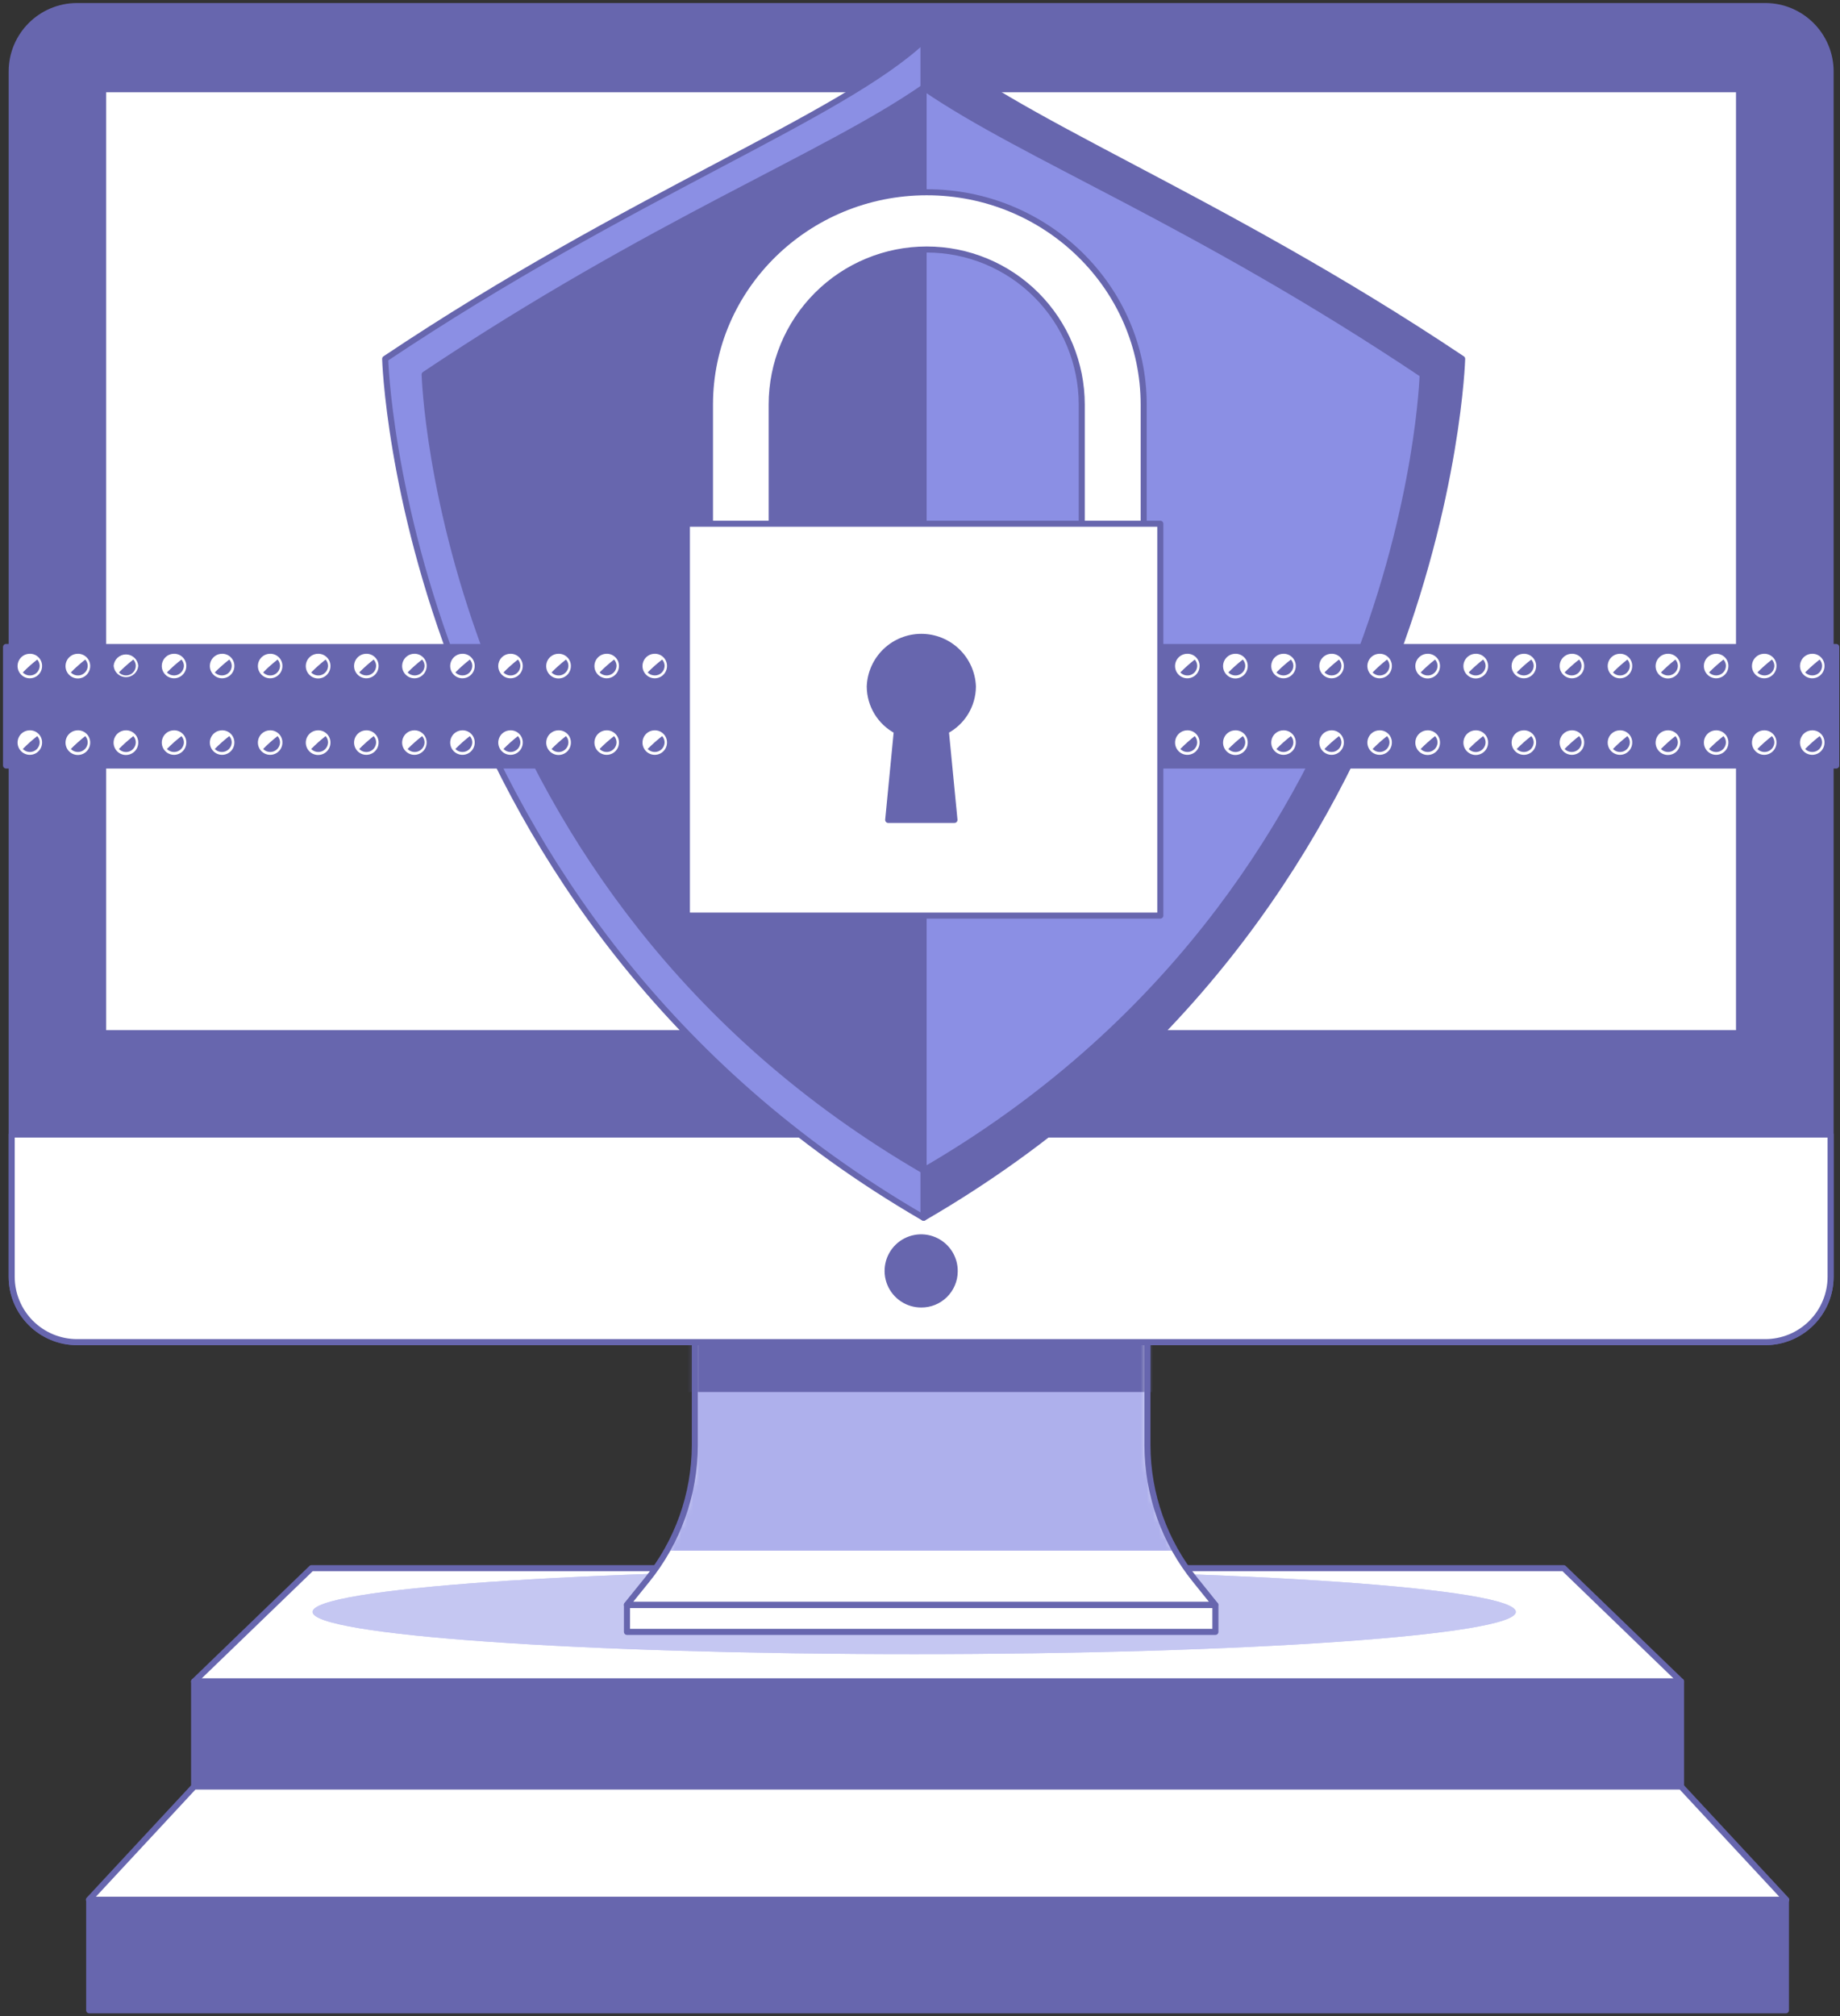 <svg width="304" height="333" viewBox="0 0 304 333" fill="none" xmlns="http://www.w3.org/2000/svg">
<rect x="0" y="0" width="304" height="333" fill="#333333" stroke="none"/>
<path d="M277.74 277.7H32.07L51.466 258.98H258.344L277.74 277.7Z" fill="white" stroke="#6766AE" stroke-linecap="round" stroke-linejoin="round"/>
<path d="M250.44 266.205C250.44 270.028 205.952 273.176 151.04 273.176C96.128 273.176 51.641 270.054 51.641 266.205C51.641 262.357 96.128 259.222 151.04 259.222C205.952 259.222 250.44 262.344 250.44 266.205Z" fill="#8B8FE4"/>
<path opacity="0.5" d="M250.44 266.205C250.44 270.028 205.952 273.176 151.04 273.176C96.128 273.176 51.641 270.054 51.641 266.205C51.641 262.357 96.128 259.222 151.04 259.222C205.952 259.222 250.44 262.344 250.44 266.205Z" fill="white"/>
<path d="M277.74 277.7H32.07V295.044H277.74V277.7Z" fill="#6766AE" stroke="#6766AE" stroke-linecap="round" stroke-linejoin="round"/>
<path d="M295.122 313.751H14.688L32.07 295.044H277.739L295.122 313.751Z" fill="white" stroke="#6766AE" stroke-linecap="round" stroke-linejoin="round"/>
<path d="M295.068 313.751H14.736V332H295.068V313.751Z" fill="#6766AE" stroke="#6766AE" stroke-linecap="round" stroke-linejoin="round"/>
<path d="M189.578 238.679V213.829H114.799V238.679C114.776 246.803 111.97 254.674 106.847 260.98L103.572 265.033H200.78L197.518 260.98C192.395 254.675 189.593 246.803 189.578 238.679Z" fill="white"/>
<mask id="mask0_906_33409" style="mask-type:luminance" maskUnits="userSpaceOnUse" x="103" y="213" width="98" height="53">
<path d="M189.574 238.679V213.829H114.795V238.679C114.772 246.803 111.966 254.674 106.843 260.98L103.568 265.032H200.776L197.514 260.98C192.391 254.675 189.589 246.802 189.574 238.679Z" fill="white"/>
</mask>
<g mask="url(#mask0_906_33409)">
<path d="M110.209 256.086H194.163C191.159 250.776 189.579 244.779 189.576 238.678V213.828H114.797V238.678C114.794 244.779 113.213 250.776 110.209 256.086Z" fill="#8B8FE4"/>
<path opacity="0.3" d="M110.209 256.086H194.163C191.159 250.776 189.579 244.779 189.576 238.678V213.828H114.797V238.678C114.794 244.779 113.213 250.776 110.209 256.086Z" fill="white"/>
<path d="M110.209 229.885H194.163C191.159 224.575 189.579 218.579 189.576 212.478V187.628H114.797V212.478C114.794 218.579 113.213 224.575 110.209 229.885Z" fill="#6766AE"/>
</g>
<path d="M189.578 238.679V213.829H114.799V238.679C114.776 246.803 111.97 254.674 106.847 260.98L103.572 265.033H200.78L197.518 260.98C192.395 254.675 189.593 246.803 189.578 238.679Z" stroke="#6766AE" stroke-linecap="round" stroke-linejoin="round"/>
<path d="M291.641 1H12.736C6.768 1 1.93 5.838 1.93 11.806V210.848C1.93 216.816 6.768 221.654 12.736 221.654H291.641C297.609 221.654 302.447 216.816 302.447 210.848V11.806C302.447 5.838 297.609 1 291.641 1Z" fill="#6766AE" stroke="#6766AE" stroke-linecap="round" stroke-linejoin="round"/>
<path d="M1.93 187.361H302.447V210.847C302.447 213.713 301.309 216.462 299.282 218.489C297.256 220.515 294.507 221.654 291.641 221.654H12.736C9.87 221.654 7.121 220.515 5.095 218.489C3.068 216.462 1.93 213.713 1.93 210.847V187.361Z" fill="white" stroke="#6766AE" stroke-linecap="round" stroke-linejoin="round"/>
<path d="M287.318 14.737H17.041V170.629H287.318V14.737Z" fill="white" stroke="#6766AE" stroke-linecap="round" stroke-linejoin="round"/>
<path d="M157.734 210.007C157.757 208.906 157.451 207.823 156.856 206.896C156.261 205.97 155.403 205.241 154.393 204.804C153.382 204.367 152.264 204.241 151.181 204.441C150.098 204.642 149.1 205.161 148.313 205.931C147.526 206.702 146.987 207.689 146.764 208.767C146.54 209.846 146.643 210.966 147.059 211.986C147.475 213.005 148.185 213.878 149.099 214.492C150.013 215.107 151.089 215.435 152.191 215.435C153.645 215.449 155.046 214.885 156.085 213.867C157.124 212.849 157.717 211.461 157.734 210.007Z" fill="#6766AE" stroke="#6766AE" stroke-linecap="round" stroke-linejoin="round"/>
<path d="M200.806 265.071H103.586V269.506H200.806V265.071Z" fill="white" stroke="#6766AE" stroke-linecap="round" stroke-linejoin="round"/>
<path d="M152.597 6.645C139.013 19.389 104.172 32.132 63.635 59.263C63.635 59.263 66.183 151.017 152.597 201.111V6.645Z" fill="#8B8FE4" stroke="#6766AE" stroke-linecap="round" stroke-linejoin="round"/>
<path d="M152.598 6.645C166.195 19.389 201.023 32.132 241.573 59.263C241.573 59.263 239.024 151.017 152.598 201.111V6.645Z" fill="#6766AE" stroke="#6766AE" stroke-linecap="round" stroke-linejoin="round"/>
<path d="M152.596 14.457C136.157 25.85 107.752 36.694 70.158 61.85C70.158 61.85 72.516 146.85 152.596 193.312C232.689 146.85 235.047 61.85 235.047 61.85C197.453 36.694 169.137 25.85 152.596 14.457Z" fill="#6766AE" stroke="#6766AE" stroke-linecap="round" stroke-linejoin="round"/>
<path d="M235.048 61.85C197.455 36.707 169.139 25.85 152.598 14.457V193.312C232.691 146.85 235.048 61.85 235.048 61.85Z" fill="#8B8FE4" stroke="#6766AE" stroke-linecap="round" stroke-linejoin="round"/>
<path d="M303.378 106.848H1V126.422H303.378V106.848Z" fill="#6766AE" stroke="#6766AE" stroke-linecap="round" stroke-linejoin="round"/>
<path d="M6.952 109.957C6.96 110.359 6.848 110.755 6.63 111.093C6.412 111.431 6.098 111.697 5.729 111.856C5.359 112.015 4.95 112.061 4.555 111.987C4.159 111.913 3.795 111.723 3.508 111.441C3.22 111.16 3.024 110.799 2.942 110.405C2.861 110.011 2.899 109.601 3.051 109.229C3.203 108.856 3.463 108.538 3.797 108.313C4.131 108.089 4.524 107.969 4.926 107.969C5.19 107.966 5.452 108.014 5.697 108.113C5.942 108.211 6.165 108.357 6.353 108.541C6.541 108.726 6.691 108.946 6.794 109.189C6.897 109.432 6.951 109.693 6.952 109.957Z" fill="white"/>
<path d="M3.768 111.053C3.989 111.286 4.276 111.448 4.59 111.518C4.904 111.587 5.232 111.562 5.532 111.444C5.831 111.326 6.089 111.122 6.272 110.857C6.455 110.592 6.555 110.279 6.558 109.957C6.554 109.575 6.409 109.207 6.151 108.925C5.309 109.579 4.513 110.29 3.768 111.053Z" fill="#6766AE"/>
<path d="M14.9 109.957C14.91 110.362 14.799 110.761 14.581 111.103C14.363 111.445 14.048 111.714 13.677 111.877C13.305 112.039 12.894 112.087 12.495 112.014C12.096 111.941 11.728 111.751 11.438 111.468C11.148 111.185 10.948 110.822 10.865 110.425C10.782 110.028 10.82 109.615 10.973 109.24C11.125 108.864 11.386 108.543 11.723 108.316C12.059 108.09 12.455 107.969 12.861 107.969C13.125 107.966 13.387 108.014 13.633 108.112C13.879 108.21 14.102 108.356 14.292 108.541C14.481 108.725 14.632 108.945 14.737 109.188C14.841 109.431 14.896 109.692 14.9 109.957Z" fill="white"/>
<path d="M11.703 111.053C11.925 111.286 12.211 111.448 12.526 111.518C12.84 111.587 13.168 111.562 13.467 111.444C13.767 111.326 14.024 111.122 14.207 110.857C14.39 110.592 14.49 110.279 14.494 109.957C14.49 109.575 14.345 109.207 14.086 108.925C13.247 109.582 12.451 110.293 11.703 111.053Z" fill="#6766AE"/>
<path d="M22.843 109.957C22.802 110.468 22.57 110.945 22.194 111.293C21.817 111.641 21.323 111.835 20.81 111.835C20.297 111.835 19.803 111.641 19.426 111.293C19.05 110.945 18.818 110.468 18.777 109.957C18.818 109.445 19.05 108.968 19.426 108.62C19.803 108.272 20.297 108.079 20.81 108.079C21.323 108.079 21.817 108.272 22.194 108.62C22.57 108.968 22.802 109.445 22.843 109.957Z" fill="white"/>
<path d="M19.645 111.053C19.797 111.21 19.979 111.335 20.18 111.421C20.382 111.506 20.598 111.55 20.817 111.55C21.028 111.552 21.237 111.512 21.432 111.433C21.628 111.353 21.806 111.237 21.956 111.089C22.106 110.941 22.226 110.765 22.308 110.571C22.39 110.376 22.434 110.168 22.435 109.957C22.436 109.574 22.29 109.204 22.028 108.925C21.188 109.582 20.392 110.293 19.645 111.053Z" fill="#6766AE"/>
<path d="M30.781 109.957C30.788 110.359 30.676 110.755 30.458 111.093C30.24 111.431 29.926 111.697 29.557 111.856C29.187 112.015 28.779 112.061 28.383 111.987C27.988 111.913 27.623 111.723 27.336 111.441C27.049 111.16 26.852 110.799 26.77 110.405C26.689 110.011 26.727 109.601 26.879 109.229C27.031 108.856 27.291 108.538 27.625 108.313C27.959 108.089 28.352 107.969 28.754 107.969C29.018 107.966 29.28 108.014 29.525 108.113C29.77 108.211 29.993 108.357 30.181 108.541C30.369 108.726 30.519 108.946 30.622 109.189C30.725 109.432 30.779 109.693 30.781 109.957Z" fill="white"/>
<path d="M27.582 111.053C27.806 111.284 28.093 111.444 28.407 111.513C28.721 111.582 29.049 111.556 29.349 111.439C29.648 111.321 29.907 111.118 30.091 110.855C30.276 110.591 30.378 110.279 30.386 109.957C30.381 109.575 30.236 109.207 29.978 108.925C29.132 109.579 28.331 110.29 27.582 111.053Z" fill="#6766AE"/>
<path d="M38.722 109.957C38.73 110.359 38.617 110.755 38.399 111.093C38.181 111.431 37.868 111.697 37.498 111.856C37.129 112.015 36.72 112.061 36.324 111.987C35.929 111.913 35.564 111.723 35.277 111.441C34.99 111.16 34.793 110.799 34.712 110.405C34.63 110.011 34.668 109.601 34.82 109.229C34.973 108.856 35.232 108.538 35.566 108.313C35.9 108.089 36.293 107.969 36.696 107.969C36.96 107.966 37.221 108.014 37.466 108.113C37.711 108.211 37.934 108.357 38.123 108.541C38.311 108.726 38.461 108.946 38.564 109.189C38.666 109.432 38.72 109.693 38.722 109.957Z" fill="white"/>
<path d="M35.482 111.053C35.635 111.21 35.817 111.334 36.019 111.42C36.22 111.505 36.436 111.549 36.655 111.55C36.867 111.553 37.077 111.515 37.274 111.436C37.471 111.358 37.651 111.241 37.802 111.093C37.954 110.945 38.075 110.769 38.158 110.574C38.241 110.379 38.284 110.169 38.286 109.957C38.282 109.575 38.136 109.207 37.878 108.925C37.035 109.582 36.235 110.293 35.482 111.053Z" fill="#6766AE"/>
<path d="M46.66 109.957C46.667 110.359 46.555 110.755 46.337 111.093C46.119 111.431 45.805 111.697 45.435 111.856C45.066 112.015 44.657 112.061 44.262 111.987C43.866 111.913 43.502 111.723 43.215 111.441C42.927 111.16 42.731 110.799 42.649 110.405C42.568 110.011 42.606 109.601 42.758 109.229C42.91 108.856 43.17 108.538 43.504 108.313C43.838 108.089 44.231 107.969 44.633 107.969C44.897 107.966 45.159 108.014 45.404 108.113C45.649 108.211 45.872 108.357 46.06 108.541C46.248 108.726 46.398 108.946 46.501 109.189C46.604 109.432 46.658 109.693 46.66 109.957Z" fill="white"/>
<path d="M43.475 111.053C43.697 111.286 43.983 111.448 44.297 111.518C44.611 111.587 44.939 111.562 45.239 111.444C45.538 111.326 45.796 111.122 45.979 110.857C46.162 110.592 46.261 110.279 46.265 109.957C46.261 109.575 46.116 109.207 45.858 108.925C45.016 109.579 44.22 110.29 43.475 111.053Z" fill="#6766AE"/>
<path d="M54.597 109.957C54.607 110.362 54.496 110.761 54.278 111.103C54.06 111.445 53.746 111.714 53.374 111.877C53.002 112.039 52.591 112.087 52.192 112.014C51.793 111.941 51.425 111.751 51.135 111.468C50.845 111.185 50.645 110.822 50.563 110.425C50.48 110.028 50.517 109.615 50.67 109.24C50.822 108.864 51.084 108.543 51.42 108.316C51.756 108.09 52.152 107.969 52.558 107.969C52.822 107.966 53.085 108.014 53.33 108.112C53.576 108.21 53.8 108.356 53.989 108.541C54.178 108.725 54.33 108.945 54.434 109.188C54.538 109.431 54.593 109.692 54.597 109.957Z" fill="white"/>
<path d="M51.414 111.053C51.636 111.286 51.922 111.448 52.236 111.518C52.551 111.587 52.879 111.562 53.178 111.444C53.478 111.326 53.735 111.122 53.918 110.857C54.101 110.592 54.201 110.279 54.205 109.957C54.201 109.575 54.055 109.207 53.797 108.925C52.958 109.582 52.162 110.293 51.414 111.053Z" fill="#6766AE"/>
<path d="M62.55 109.957C62.558 110.359 62.445 110.755 62.227 111.093C62.009 111.431 61.696 111.697 61.326 111.856C60.957 112.015 60.548 112.061 60.153 111.987C59.757 111.913 59.392 111.723 59.105 111.441C58.818 111.16 58.621 110.799 58.54 110.405C58.459 110.011 58.496 109.601 58.648 109.229C58.801 108.856 59.06 108.538 59.394 108.313C59.728 108.089 60.121 107.969 60.524 107.969C60.788 107.966 61.05 108.014 61.294 108.113C61.539 108.211 61.762 108.357 61.951 108.541C62.139 108.726 62.289 108.946 62.392 109.189C62.495 109.432 62.548 109.693 62.55 109.957Z" fill="white"/>
<path d="M59.352 111.053C59.504 111.21 59.686 111.335 59.887 111.421C60.089 111.506 60.305 111.55 60.524 111.55C60.735 111.552 60.944 111.512 61.139 111.433C61.335 111.353 61.513 111.237 61.663 111.089C61.813 110.941 61.933 110.765 62.015 110.571C62.097 110.376 62.141 110.168 62.142 109.957C62.143 109.574 61.997 109.204 61.735 108.925C60.895 109.582 60.099 110.293 59.352 111.053Z" fill="#6766AE"/>
<path d="M70.49 109.957C70.497 110.359 70.385 110.755 70.167 111.093C69.949 111.431 69.635 111.697 69.266 111.856C68.896 112.015 68.488 112.061 68.092 111.987C67.697 111.913 67.332 111.723 67.045 111.441C66.757 111.16 66.561 110.799 66.479 110.405C66.398 110.011 66.436 109.601 66.588 109.229C66.74 108.856 67 108.538 67.334 108.313C67.668 108.089 68.061 107.969 68.463 107.969C68.727 107.966 68.989 108.014 69.234 108.113C69.479 108.211 69.702 108.357 69.89 108.541C70.078 108.726 70.228 108.946 70.331 109.189C70.434 109.432 70.488 109.693 70.49 109.957Z" fill="white"/>
<path d="M67.344 111.053C67.567 111.284 67.854 111.444 68.169 111.513C68.483 111.582 68.811 111.556 69.111 111.439C69.41 111.321 69.668 111.118 69.853 110.855C70.037 110.591 70.14 110.279 70.147 109.957C70.143 109.575 69.998 109.207 69.74 108.925C68.896 109.582 68.096 110.293 67.344 111.053Z" fill="#6766AE"/>
<path d="M78.429 109.957C78.437 110.359 78.324 110.755 78.106 111.093C77.888 111.431 77.575 111.697 77.205 111.856C76.836 112.015 76.427 112.061 76.031 111.987C75.636 111.913 75.271 111.723 74.984 111.441C74.697 111.16 74.5 110.799 74.419 110.405C74.337 110.011 74.375 109.601 74.528 109.229C74.68 108.856 74.939 108.538 75.273 108.313C75.607 108.089 76.001 107.969 76.403 107.969C76.667 107.966 76.928 108.014 77.173 108.113C77.418 108.211 77.641 108.357 77.829 108.541C78.018 108.726 78.168 108.946 78.271 109.189C78.374 109.432 78.427 109.693 78.429 109.957Z" fill="white"/>
<path d="M75.231 111.053C75.383 111.21 75.565 111.334 75.767 111.42C75.968 111.505 76.184 111.549 76.403 111.55C76.615 111.553 76.825 111.515 77.022 111.436C77.219 111.358 77.399 111.241 77.55 111.093C77.702 110.945 77.823 110.769 77.906 110.574C77.989 110.379 78.032 110.169 78.034 109.957C78.03 109.575 77.885 109.207 77.626 108.925C76.783 109.582 75.983 110.293 75.231 111.053Z" fill="#6766AE"/>
<path d="M86.367 109.957C86.374 110.359 86.262 110.755 86.044 111.093C85.826 111.431 85.512 111.697 85.143 111.856C84.773 112.015 84.365 112.061 83.969 111.987C83.573 111.913 83.209 111.723 82.922 111.441C82.634 111.16 82.438 110.799 82.356 110.405C82.275 110.011 82.313 109.601 82.465 109.229C82.617 108.856 82.877 108.538 83.211 108.313C83.545 108.089 83.938 107.969 84.34 107.969C84.604 107.966 84.866 108.014 85.111 108.113C85.356 108.211 85.579 108.357 85.767 108.541C85.955 108.726 86.105 108.946 86.208 109.189C86.311 109.432 86.365 109.693 86.367 109.957Z" fill="white"/>
<path d="M83.184 111.053C83.405 111.286 83.692 111.448 84.006 111.518C84.32 111.587 84.648 111.562 84.948 111.444C85.247 111.326 85.505 111.122 85.688 110.857C85.871 110.592 85.971 110.279 85.974 109.957C85.97 109.575 85.825 109.207 85.567 108.925C84.728 109.582 83.931 110.293 83.184 111.053Z" fill="#6766AE"/>
<path d="M94.317 109.957C94.328 110.363 94.216 110.762 93.998 111.105C93.78 111.447 93.464 111.716 93.092 111.878C92.719 112.04 92.307 112.087 91.908 112.013C91.509 111.939 91.141 111.748 90.851 111.463C90.561 111.179 90.363 110.815 90.282 110.417C90.2 110.019 90.239 109.606 90.394 109.231C90.549 108.856 90.812 108.535 91.15 108.31C91.488 108.085 91.885 107.967 92.291 107.969C92.555 107.966 92.817 108.014 93.062 108.113C93.307 108.211 93.53 108.357 93.718 108.541C93.906 108.726 94.056 108.946 94.159 109.189C94.262 109.432 94.316 109.693 94.317 109.957Z" fill="white"/>
<path d="M91.121 111.053C91.343 111.286 91.629 111.448 91.944 111.518C92.258 111.587 92.586 111.562 92.885 111.444C93.185 111.326 93.442 111.122 93.625 110.857C93.808 110.592 93.908 110.279 93.912 109.957C93.913 109.574 93.767 109.204 93.504 108.925C92.665 109.582 91.869 110.293 91.121 111.053Z" fill="#6766AE"/>
<path d="M102.261 109.957C102.269 110.359 102.156 110.755 101.938 111.093C101.72 111.431 101.407 111.697 101.037 111.856C100.668 112.015 100.259 112.061 99.864 111.987C99.468 111.913 99.103 111.723 98.816 111.441C98.529 111.16 98.332 110.799 98.251 110.405C98.169 110.011 98.207 109.601 98.359 109.229C98.512 108.856 98.771 108.538 99.105 108.313C99.439 108.089 99.832 107.969 100.235 107.969C100.499 107.966 100.761 108.014 101.005 108.113C101.25 108.211 101.473 108.357 101.662 108.541C101.85 108.726 102 108.946 102.103 109.189C102.206 109.432 102.259 109.693 102.261 109.957Z" fill="white"/>
<path d="M99.061 111.053C99.284 111.284 99.571 111.444 99.886 111.513C100.2 111.582 100.528 111.556 100.827 111.439C101.127 111.321 101.385 111.118 101.57 110.855C101.754 110.591 101.857 110.279 101.864 109.957C101.86 109.575 101.715 109.207 101.456 108.925C100.61 109.579 99.81 110.29 99.061 111.053Z" fill="#6766AE"/>
<path d="M110.201 109.957C110.208 110.359 110.096 110.755 109.878 111.093C109.66 111.431 109.346 111.697 108.977 111.856C108.607 112.015 108.198 112.061 107.803 111.987C107.407 111.913 107.043 111.723 106.756 111.441C106.468 111.16 106.272 110.799 106.19 110.405C106.109 110.011 106.147 109.601 106.299 109.229C106.451 108.856 106.711 108.538 107.045 108.313C107.379 108.089 107.772 107.969 108.174 107.969C108.438 107.966 108.7 108.014 108.945 108.113C109.19 108.211 109.413 108.357 109.601 108.541C109.789 108.726 109.939 108.946 110.042 109.189C110.145 109.432 110.199 109.693 110.201 109.957Z" fill="white"/>
<path d="M107.002 111.053C107.155 111.21 107.337 111.334 107.538 111.42C107.739 111.505 107.956 111.549 108.174 111.55C108.386 111.553 108.597 111.515 108.794 111.436C108.991 111.358 109.17 111.241 109.322 111.093C109.473 110.945 109.594 110.769 109.677 110.574C109.76 110.379 109.804 110.169 109.806 109.957C109.801 109.575 109.656 109.207 109.398 108.925C108.555 109.582 107.754 110.293 107.002 111.053Z" fill="#6766AE"/>
<path d="M6.952 122.586C6.962 122.989 6.852 123.385 6.636 123.725C6.419 124.065 6.107 124.332 5.737 124.494C5.368 124.655 4.959 124.702 4.563 124.63C4.167 124.558 3.801 124.369 3.512 124.088C3.224 123.806 3.026 123.446 2.943 123.051C2.861 122.657 2.898 122.247 3.05 121.874C3.201 121.5 3.461 121.181 3.795 120.956C4.129 120.731 4.523 120.611 4.926 120.611C5.189 120.607 5.45 120.656 5.694 120.753C5.938 120.85 6.16 120.995 6.348 121.178C6.536 121.362 6.687 121.581 6.79 121.822C6.894 122.063 6.949 122.323 6.952 122.586Z" fill="white"/>
<path d="M3.768 123.694C3.917 123.852 4.097 123.977 4.296 124.062C4.496 124.148 4.71 124.192 4.927 124.191C5.14 124.193 5.351 124.153 5.548 124.073C5.745 123.993 5.924 123.875 6.075 123.726C6.227 123.577 6.347 123.399 6.43 123.204C6.513 123.008 6.557 122.798 6.558 122.585C6.551 122.207 6.406 121.845 6.151 121.566C5.309 122.22 4.513 122.931 3.768 123.694Z" fill="#6766AE"/>
<path d="M14.899 122.586C14.912 122.991 14.803 123.392 14.587 123.735C14.371 124.079 14.057 124.35 13.686 124.514C13.314 124.678 12.903 124.728 12.503 124.656C12.103 124.585 11.734 124.396 11.443 124.114C11.151 123.831 10.95 123.468 10.866 123.071C10.782 122.674 10.819 122.261 10.971 121.884C11.123 121.508 11.385 121.186 11.721 120.959C12.058 120.732 12.454 120.61 12.86 120.61C13.392 120.603 13.905 120.807 14.287 121.177C14.669 121.547 14.889 122.054 14.899 122.586Z" fill="white"/>
<path d="M11.703 123.694C11.852 123.852 12.032 123.977 12.232 124.062C12.431 124.148 12.646 124.192 12.863 124.191C13.075 124.193 13.286 124.153 13.483 124.073C13.68 123.993 13.86 123.875 14.011 123.726C14.162 123.577 14.283 123.399 14.366 123.204C14.449 123.008 14.492 122.798 14.494 122.585C14.486 122.207 14.342 121.845 14.086 121.566C13.247 122.223 12.451 122.934 11.703 123.694Z" fill="#6766AE"/>
<path d="M22.843 122.586C22.855 122.992 22.746 123.393 22.529 123.737C22.313 124.081 21.998 124.352 21.626 124.516C21.254 124.679 20.842 124.728 20.442 124.656C20.042 124.583 19.672 124.393 19.381 124.109C19.09 123.826 18.891 123.461 18.808 123.063C18.726 122.665 18.764 122.252 18.918 121.876C19.072 121.5 19.335 121.178 19.674 120.953C20.012 120.727 20.41 120.608 20.816 120.611C21.079 120.607 21.34 120.656 21.584 120.753C21.828 120.85 22.05 120.995 22.239 121.178C22.427 121.362 22.577 121.581 22.68 121.822C22.784 122.063 22.839 122.323 22.843 122.586Z" fill="white"/>
<path d="M19.645 123.694C19.867 123.928 20.155 124.09 20.47 124.159C20.785 124.228 21.114 124.202 21.415 124.082C21.715 123.963 21.972 123.757 22.154 123.49C22.336 123.223 22.434 122.908 22.435 122.585C22.434 122.206 22.288 121.841 22.028 121.566C21.188 122.223 20.392 122.934 19.645 123.694Z" fill="#6766AE"/>
<path d="M30.78 122.586C30.791 122.989 30.68 123.385 30.464 123.725C30.247 124.065 29.935 124.332 29.566 124.494C29.196 124.655 28.787 124.702 28.391 124.63C27.995 124.558 27.629 124.369 27.34 124.088C27.052 123.806 26.854 123.446 26.771 123.051C26.689 122.657 26.726 122.247 26.878 121.874C27.029 121.5 27.289 121.181 27.623 120.956C27.957 120.731 28.351 120.611 28.754 120.611C29.017 120.607 29.278 120.656 29.522 120.753C29.766 120.85 29.988 120.995 30.176 121.178C30.364 121.362 30.515 121.581 30.618 121.822C30.722 122.063 30.777 122.323 30.78 122.586Z" fill="white"/>
<path d="M27.582 123.694C27.806 123.926 28.095 124.086 28.41 124.155C28.726 124.223 29.054 124.196 29.355 124.077C29.655 123.958 29.913 123.753 30.096 123.488C30.28 123.222 30.381 122.908 30.386 122.585C30.378 122.207 30.233 121.845 29.978 121.566C29.132 122.22 28.331 122.931 27.582 123.694Z" fill="#6766AE"/>
<path d="M38.722 122.586C38.732 122.989 38.622 123.385 38.405 123.725C38.189 124.065 37.876 124.332 37.507 124.494C37.138 124.655 36.729 124.702 36.332 124.63C35.936 124.558 35.57 124.369 35.282 124.088C34.993 123.806 34.795 123.446 34.713 123.051C34.63 122.657 34.667 122.247 34.819 121.874C34.971 121.5 35.23 121.181 35.565 120.956C35.899 120.731 36.293 120.611 36.696 120.611C36.958 120.607 37.219 120.656 37.463 120.753C37.707 120.85 37.93 120.995 38.118 121.178C38.306 121.362 38.456 121.581 38.56 121.822C38.663 122.063 38.718 122.323 38.722 122.586Z" fill="white"/>
<path d="M35.482 123.694C35.635 123.851 35.817 123.975 36.019 124.061C36.22 124.146 36.436 124.19 36.655 124.191C36.867 124.193 37.078 124.153 37.275 124.073C37.472 123.993 37.651 123.875 37.803 123.726C37.954 123.577 38.075 123.399 38.158 123.204C38.241 123.008 38.284 122.798 38.286 122.585C38.279 122.207 38.134 121.845 37.878 121.566C37.035 122.224 36.235 122.934 35.482 123.694Z" fill="#6766AE"/>
<path d="M46.659 122.586C46.669 122.989 46.559 123.385 46.343 123.725C46.126 124.065 45.814 124.332 45.444 124.494C45.075 124.655 44.666 124.702 44.27 124.63C43.873 124.558 43.508 124.369 43.219 124.088C42.931 123.806 42.733 123.446 42.65 123.051C42.568 122.657 42.605 122.247 42.757 121.874C42.908 121.5 43.168 121.181 43.502 120.956C43.836 120.731 44.23 120.611 44.633 120.611C44.896 120.607 45.157 120.656 45.401 120.753C45.645 120.85 45.867 120.995 46.055 121.178C46.243 121.362 46.394 121.581 46.497 121.822C46.601 122.063 46.656 122.323 46.659 122.586Z" fill="white"/>
<path d="M43.475 123.694C43.624 123.852 43.804 123.977 44.003 124.062C44.203 124.148 44.417 124.192 44.634 124.191C44.847 124.193 45.058 124.153 45.255 124.073C45.452 123.993 45.631 123.875 45.782 123.726C45.934 123.577 46.054 123.399 46.137 123.204C46.22 123.008 46.264 122.798 46.265 122.585C46.258 122.207 46.113 121.845 45.858 121.566C45.016 122.22 44.22 122.931 43.475 123.694Z" fill="#6766AE"/>
<path d="M54.596 122.586C54.609 122.991 54.5 123.392 54.284 123.735C54.068 124.079 53.754 124.35 53.383 124.514C53.012 124.678 52.6 124.728 52.2 124.656C51.801 124.585 51.431 124.396 51.14 124.114C50.848 123.831 50.648 123.468 50.564 123.071C50.48 122.674 50.516 122.261 50.668 121.884C50.821 121.508 51.082 121.186 51.418 120.959C51.755 120.732 52.152 120.61 52.557 120.61C53.089 120.603 53.602 120.807 53.984 121.177C54.366 121.547 54.586 122.054 54.596 122.586Z" fill="white"/>
<path d="M51.414 123.694C51.563 123.852 51.743 123.977 51.943 124.062C52.142 124.148 52.357 124.192 52.574 124.191C52.786 124.193 52.997 124.153 53.194 124.073C53.391 123.993 53.57 123.875 53.722 123.726C53.873 123.577 53.994 123.399 54.077 123.204C54.16 123.008 54.203 122.798 54.205 122.585C54.197 122.207 54.053 121.845 53.797 121.566C52.958 122.223 52.162 122.934 51.414 123.694Z" fill="#6766AE"/>
<path d="M62.55 122.586C62.56 122.989 62.45 123.385 62.233 123.725C62.017 124.065 61.704 124.332 61.335 124.494C60.966 124.655 60.557 124.702 60.16 124.63C59.764 124.558 59.398 124.369 59.11 124.088C58.821 123.806 58.623 123.446 58.541 123.051C58.459 122.657 58.495 122.247 58.647 121.874C58.799 121.5 59.059 121.181 59.393 120.956C59.727 120.731 60.121 120.611 60.524 120.611C60.786 120.607 61.047 120.656 61.291 120.753C61.535 120.85 61.758 120.995 61.946 121.178C62.134 121.362 62.284 121.581 62.388 121.822C62.492 122.063 62.547 122.323 62.55 122.586Z" fill="white"/>
<path d="M59.352 123.694C59.574 123.928 59.862 124.09 60.177 124.159C60.492 124.228 60.821 124.202 61.121 124.082C61.422 123.963 61.679 123.757 61.861 123.49C62.043 123.223 62.141 122.908 62.142 122.585C62.141 122.206 61.995 121.841 61.735 121.566C60.895 122.223 60.099 122.934 59.352 123.694Z" fill="#6766AE"/>
<path d="M70.489 122.586C70.499 122.989 70.389 123.385 70.173 123.725C69.957 124.065 69.644 124.332 69.275 124.494C68.905 124.655 68.496 124.702 68.1 124.63C67.704 124.558 67.338 124.369 67.049 124.088C66.761 123.806 66.563 123.446 66.48 123.051C66.398 122.657 66.435 122.247 66.587 121.874C66.739 121.5 66.998 121.181 67.332 120.956C67.666 120.731 68.06 120.611 68.463 120.611C68.726 120.607 68.987 120.656 69.231 120.753C69.475 120.85 69.697 120.995 69.885 121.178C70.073 121.362 70.224 121.581 70.327 121.822C70.431 122.063 70.486 122.323 70.489 122.586Z" fill="white"/>
<path d="M67.344 123.694C67.568 123.926 67.856 124.086 68.172 124.155C68.487 124.223 68.816 124.196 69.116 124.077C69.416 123.958 69.675 123.753 69.858 123.488C70.042 123.222 70.142 122.908 70.147 122.585C70.14 122.207 69.995 121.845 69.74 121.566C68.896 122.224 68.096 122.934 67.344 123.694Z" fill="#6766AE"/>
<path d="M78.433 122.586C78.443 122.989 78.333 123.385 78.116 123.725C77.9 124.065 77.587 124.332 77.218 124.494C76.849 124.655 76.44 124.702 76.043 124.63C75.647 124.558 75.281 124.369 74.993 124.088C74.704 123.806 74.506 123.446 74.424 123.051C74.341 122.657 74.378 122.247 74.53 121.874C74.682 121.5 74.941 121.181 75.276 120.956C75.61 120.731 76.004 120.611 76.406 120.611C76.669 120.607 76.93 120.656 77.174 120.753C77.418 120.85 77.641 120.995 77.829 121.178C78.017 121.362 78.167 121.581 78.271 121.822C78.374 122.063 78.429 122.323 78.433 122.586Z" fill="white"/>
<path d="M75.231 123.694C75.383 123.851 75.565 123.975 75.767 124.061C75.968 124.146 76.184 124.19 76.403 124.191C76.615 124.193 76.826 124.153 77.023 124.073C77.22 123.993 77.4 123.875 77.551 123.726C77.703 123.577 77.823 123.399 77.906 123.204C77.989 123.008 78.032 122.798 78.034 122.585C78.027 122.207 77.882 121.845 77.626 121.566C76.783 122.224 75.983 122.934 75.231 123.694Z" fill="#6766AE"/>
<path d="M86.37 122.586C86.38 122.989 86.27 123.385 86.054 123.725C85.837 124.065 85.525 124.332 85.155 124.494C84.786 124.655 84.377 124.702 83.981 124.63C83.585 124.558 83.219 124.369 82.93 124.088C82.642 123.806 82.444 123.446 82.361 123.051C82.279 122.657 82.316 122.247 82.468 121.874C82.619 121.5 82.879 121.181 83.213 120.956C83.547 120.731 83.941 120.611 84.344 120.611C84.607 120.607 84.868 120.656 85.112 120.753C85.356 120.85 85.578 120.995 85.766 121.178C85.954 121.362 86.105 121.581 86.208 121.822C86.312 122.063 86.367 122.323 86.37 122.586Z" fill="white"/>
<path d="M83.184 123.694C83.333 123.852 83.513 123.977 83.712 124.062C83.912 124.148 84.126 124.192 84.343 124.191C84.556 124.193 84.767 124.153 84.964 124.073C85.161 123.993 85.34 123.875 85.491 123.726C85.643 123.577 85.763 123.399 85.846 123.204C85.929 123.008 85.973 122.798 85.974 122.585C85.967 122.207 85.822 121.845 85.567 121.566C84.728 122.223 83.931 122.934 83.184 123.694Z" fill="#6766AE"/>
<path d="M94.321 122.586C94.334 122.992 94.225 123.393 94.008 123.737C93.791 124.081 93.477 124.352 93.105 124.516C92.733 124.679 92.32 124.728 91.92 124.656C91.52 124.583 91.151 124.393 90.86 124.109C90.569 123.826 90.369 123.461 90.287 123.063C90.204 122.665 90.242 122.252 90.397 121.876C90.551 121.5 90.814 121.178 91.152 120.953C91.49 120.727 91.888 120.608 92.295 120.611C92.558 120.607 92.818 120.656 93.062 120.753C93.306 120.85 93.529 120.995 93.717 121.178C93.905 121.362 94.055 121.581 94.159 121.822C94.263 122.063 94.318 122.323 94.321 122.586Z" fill="white"/>
<path d="M91.121 123.694C91.344 123.928 91.631 124.09 91.947 124.159C92.262 124.228 92.591 124.202 92.891 124.082C93.191 123.963 93.449 123.757 93.631 123.49C93.813 123.223 93.91 122.908 93.912 122.585C93.911 122.206 93.765 121.841 93.504 121.566C92.665 122.223 91.869 122.934 91.121 123.694Z" fill="#6766AE"/>
<path d="M102.261 122.586C102.271 122.989 102.161 123.385 101.944 123.725C101.728 124.065 101.415 124.332 101.046 124.494C100.677 124.655 100.268 124.702 99.871 124.63C99.475 124.558 99.109 124.369 98.821 124.088C98.532 123.806 98.334 123.446 98.252 123.051C98.169 122.657 98.207 122.247 98.358 121.874C98.51 121.5 98.769 121.181 99.104 120.956C99.438 120.731 99.832 120.611 100.235 120.611C100.497 120.607 100.758 120.656 101.002 120.753C101.246 120.85 101.469 120.995 101.657 121.178C101.845 121.362 101.995 121.581 102.099 121.822C102.202 122.063 102.257 122.323 102.261 122.586Z" fill="white"/>
<path d="M99.061 123.694C99.285 123.926 99.573 124.086 99.889 124.155C100.204 124.223 100.533 124.196 100.833 124.077C101.133 123.958 101.391 123.753 101.575 123.488C101.758 123.222 101.859 122.908 101.864 122.585C101.857 122.207 101.712 121.845 101.456 121.566C100.61 122.22 99.81 122.931 99.061 123.694Z" fill="#6766AE"/>
<path d="M110.2 122.586C110.21 122.989 110.1 123.385 109.884 123.725C109.667 124.065 109.355 124.332 108.985 124.494C108.616 124.655 108.207 124.702 107.811 124.63C107.415 124.558 107.049 124.369 106.76 124.088C106.472 123.806 106.274 123.446 106.191 123.051C106.109 122.657 106.146 122.247 106.298 121.874C106.449 121.5 106.709 121.181 107.043 120.956C107.377 120.731 107.771 120.611 108.174 120.611C108.437 120.607 108.698 120.656 108.942 120.753C109.186 120.85 109.408 120.995 109.596 121.178C109.784 121.362 109.935 121.581 110.038 121.822C110.142 122.063 110.197 122.323 110.2 122.586Z" fill="white"/>
<path d="M107.002 123.694C107.155 123.851 107.337 123.975 107.538 124.061C107.739 124.146 107.956 124.19 108.174 124.191C108.387 124.193 108.598 124.153 108.795 124.073C108.992 123.993 109.171 123.875 109.323 123.726C109.474 123.577 109.595 123.399 109.677 123.204C109.76 123.008 109.804 122.798 109.806 122.585C109.798 122.207 109.653 121.845 109.398 121.566C108.555 122.224 107.754 122.934 107.002 123.694Z" fill="#6766AE"/>
<path d="M198.191 109.957C198.198 110.359 198.086 110.755 197.868 111.093C197.65 111.431 197.336 111.697 196.967 111.856C196.597 112.015 196.189 112.061 195.793 111.987C195.398 111.913 195.033 111.723 194.746 111.441C194.459 111.16 194.262 110.799 194.181 110.405C194.099 110.011 194.137 109.601 194.289 109.229C194.441 108.856 194.701 108.538 195.035 108.313C195.369 108.089 195.762 107.969 196.165 107.969C196.428 107.966 196.69 108.014 196.935 108.113C197.18 108.211 197.403 108.357 197.591 108.541C197.78 108.726 197.929 108.946 198.032 109.189C198.135 109.432 198.189 109.693 198.191 109.957Z" fill="white"/>
<path d="M195.01 111.053C195.232 111.286 195.518 111.448 195.832 111.518C196.146 111.587 196.474 111.562 196.774 111.444C197.073 111.326 197.331 111.122 197.514 110.857C197.697 110.592 197.797 110.279 197.801 109.957C197.796 109.575 197.651 109.207 197.393 108.925C196.554 109.582 195.758 110.293 195.01 111.053Z" fill="#6766AE"/>
<path d="M206.146 109.957C206.156 110.363 206.045 110.762 205.826 111.105C205.608 111.447 205.292 111.716 204.92 111.878C204.548 112.04 204.136 112.087 203.736 112.013C203.337 111.939 202.969 111.748 202.679 111.463C202.39 111.179 202.191 110.815 202.11 110.417C202.028 110.019 202.067 109.606 202.222 109.231C202.377 108.856 202.64 108.535 202.978 108.31C203.316 108.085 203.713 107.967 204.119 107.969C204.383 107.966 204.645 108.014 204.89 108.113C205.135 108.211 205.358 108.357 205.546 108.541C205.734 108.726 205.884 108.946 205.987 109.189C206.09 109.432 206.144 109.693 206.146 109.957Z" fill="white"/>
<path d="M202.947 111.053C203.169 111.286 203.455 111.448 203.77 111.518C204.084 111.587 204.412 111.562 204.711 111.444C205.011 111.326 205.269 111.122 205.452 110.857C205.634 110.592 205.734 110.279 205.738 109.957C205.739 109.574 205.593 109.204 205.33 108.925C204.491 109.582 203.695 110.293 202.947 111.053Z" fill="#6766AE"/>
<path d="M214.083 109.957C214.091 110.359 213.979 110.755 213.761 111.093C213.543 111.431 213.229 111.697 212.859 111.856C212.49 112.015 212.081 112.061 211.686 111.987C211.29 111.913 210.926 111.723 210.638 111.441C210.351 111.16 210.154 110.799 210.073 110.405C209.992 110.011 210.03 109.601 210.182 109.229C210.334 108.856 210.594 108.538 210.928 108.313C211.262 108.089 211.655 107.969 212.057 107.969C212.321 107.966 212.583 108.014 212.828 108.113C213.072 108.211 213.296 108.357 213.484 108.541C213.672 108.726 213.822 108.946 213.925 109.189C214.028 109.432 214.082 109.693 214.083 109.957Z" fill="white"/>
<path d="M210.883 111.053C211.106 111.284 211.393 111.444 211.708 111.513C212.022 111.582 212.35 111.556 212.65 111.439C212.949 111.321 213.208 111.118 213.392 110.855C213.577 110.591 213.679 110.279 213.686 109.957C213.682 109.575 213.537 109.207 213.279 108.925C212.433 109.579 211.632 110.29 210.883 111.053Z" fill="#6766AE"/>
<path d="M222.023 109.957C222.03 110.359 221.918 110.755 221.7 111.093C221.482 111.431 221.168 111.697 220.799 111.856C220.429 112.015 220.021 112.061 219.625 111.987C219.23 111.913 218.865 111.723 218.578 111.441C218.291 111.16 218.094 110.799 218.013 110.405C217.931 110.011 217.969 109.601 218.121 109.229C218.273 108.856 218.533 108.538 218.867 108.313C219.201 108.089 219.594 107.969 219.997 107.969C220.26 107.966 220.522 108.014 220.767 108.113C221.012 108.211 221.235 108.357 221.423 108.541C221.612 108.726 221.762 108.946 221.864 109.189C221.967 109.432 222.021 109.693 222.023 109.957Z" fill="white"/>
<path d="M218.826 111.053C218.979 111.21 219.161 111.334 219.362 111.42C219.564 111.505 219.78 111.549 219.999 111.55C220.211 111.553 220.421 111.515 220.618 111.436C220.815 111.358 220.994 111.241 221.146 111.093C221.298 110.945 221.418 110.769 221.501 110.574C221.584 110.379 221.628 110.169 221.63 109.957C221.625 109.575 221.48 109.207 221.222 108.925C220.379 109.582 219.579 110.293 218.826 111.053Z" fill="#6766AE"/>
<path d="M229.964 109.957C229.972 110.359 229.859 110.755 229.641 111.093C229.423 111.431 229.11 111.697 228.74 111.856C228.371 112.015 227.962 112.061 227.567 111.987C227.171 111.913 226.806 111.723 226.519 111.441C226.232 111.16 226.035 110.799 225.954 110.405C225.873 110.011 225.91 109.601 226.063 109.229C226.215 108.856 226.474 108.538 226.808 108.313C227.142 108.089 227.536 107.969 227.938 107.969C228.202 107.966 228.464 108.014 228.708 108.113C228.953 108.211 229.176 108.357 229.365 108.541C229.553 108.726 229.703 108.946 229.806 109.189C229.909 109.432 229.963 109.693 229.964 109.957Z" fill="white"/>
<path d="M226.779 111.053C227.001 111.286 227.288 111.448 227.602 111.518C227.916 111.587 228.244 111.562 228.543 111.444C228.843 111.326 229.101 111.122 229.284 110.857C229.466 110.592 229.566 110.279 229.57 109.957C229.566 109.575 229.421 109.207 229.162 108.925C228.32 109.579 227.524 110.29 226.779 111.053Z" fill="#6766AE"/>
<path d="M237.913 109.957C237.923 110.362 237.812 110.761 237.595 111.103C237.377 111.445 237.062 111.714 236.691 111.877C236.319 112.039 235.907 112.087 235.509 112.014C235.11 111.941 234.742 111.751 234.452 111.468C234.161 111.185 233.962 110.822 233.879 110.425C233.796 110.028 233.833 109.615 233.986 109.24C234.139 108.864 234.4 108.543 234.736 108.316C235.073 108.09 235.469 107.969 235.874 107.969C236.139 107.966 236.401 108.014 236.647 108.112C236.892 108.21 237.116 108.356 237.306 108.541C237.495 108.725 237.646 108.945 237.75 109.188C237.855 109.431 237.91 109.692 237.913 109.957Z" fill="white"/>
<path d="M234.717 111.053C234.939 111.286 235.225 111.448 235.539 111.518C235.853 111.587 236.181 111.562 236.481 111.444C236.78 111.326 237.038 111.122 237.221 110.857C237.404 110.592 237.504 110.279 237.508 109.957C237.503 109.575 237.358 109.207 237.1 108.925C236.261 109.582 235.465 110.293 234.717 111.053Z" fill="#6766AE"/>
<path d="M245.857 109.957C245.867 110.363 245.755 110.762 245.537 111.105C245.319 111.447 245.003 111.716 244.631 111.878C244.259 112.04 243.846 112.087 243.447 112.013C243.048 111.939 242.68 111.748 242.39 111.463C242.101 111.179 241.902 110.815 241.821 110.417C241.739 110.019 241.778 109.606 241.933 109.231C242.088 108.856 242.351 108.535 242.689 108.31C243.027 108.085 243.424 107.967 243.83 107.969C244.094 107.966 244.356 108.014 244.601 108.113C244.846 108.211 245.069 108.357 245.257 108.541C245.445 108.726 245.595 108.946 245.698 109.189C245.801 109.432 245.855 109.693 245.857 109.957Z" fill="white"/>
<path d="M242.652 111.053C242.874 111.286 243.161 111.448 243.475 111.518C243.789 111.587 244.117 111.562 244.416 111.444C244.716 111.326 244.974 111.122 245.157 110.857C245.339 110.592 245.439 110.279 245.443 109.957C245.444 109.574 245.298 109.204 245.035 108.925C244.196 109.582 243.4 110.293 242.652 111.053Z" fill="#6766AE"/>
<path d="M253.794 109.957C253.802 110.359 253.689 110.755 253.472 111.093C253.254 111.431 252.94 111.697 252.57 111.856C252.201 112.015 251.792 112.061 251.397 111.987C251.001 111.913 250.637 111.723 250.349 111.441C250.062 111.16 249.865 110.799 249.784 110.405C249.703 110.011 249.741 109.601 249.893 109.229C250.045 108.856 250.304 108.538 250.638 108.313C250.972 108.089 251.366 107.969 251.768 107.969C252.032 107.966 252.294 108.014 252.539 108.113C252.783 108.211 253.006 108.357 253.195 108.541C253.383 108.726 253.533 108.946 253.636 109.189C253.739 109.432 253.793 109.693 253.794 109.957Z" fill="white"/>
<path d="M250.592 111.053C250.815 111.284 251.102 111.444 251.417 111.513C251.731 111.582 252.059 111.556 252.359 111.439C252.658 111.321 252.917 111.118 253.101 110.855C253.286 110.591 253.388 110.279 253.395 109.957C253.391 109.575 253.246 109.207 252.988 108.925C252.142 109.579 251.341 110.29 250.592 111.053Z" fill="#6766AE"/>
<path d="M261.734 109.957C261.741 110.359 261.629 110.755 261.411 111.093C261.193 111.431 260.879 111.697 260.51 111.856C260.14 112.015 259.732 112.061 259.336 111.987C258.941 111.913 258.576 111.723 258.289 111.441C258.002 111.16 257.805 110.799 257.723 110.405C257.642 110.011 257.68 109.601 257.832 109.229C257.984 108.856 258.244 108.538 258.578 108.313C258.912 108.089 259.305 107.969 259.708 107.969C259.971 107.966 260.233 108.014 260.478 108.113C260.723 108.211 260.946 108.357 261.134 108.541C261.323 108.726 261.472 108.946 261.575 109.189C261.678 109.432 261.732 109.693 261.734 109.957Z" fill="white"/>
<path d="M258.494 111.053C258.647 111.21 258.829 111.334 259.03 111.42C259.232 111.505 259.448 111.549 259.667 111.55C259.878 111.553 260.089 111.515 260.286 111.436C260.483 111.358 260.662 111.241 260.814 111.093C260.966 110.945 261.086 110.769 261.169 110.574C261.252 110.379 261.296 110.169 261.298 109.957C261.293 109.575 261.148 109.207 260.89 108.925C260.047 109.582 259.247 110.293 258.494 111.053Z" fill="#6766AE"/>
<path d="M269.671 109.957C269.679 110.359 269.566 110.755 269.348 111.093C269.131 111.431 268.817 111.697 268.447 111.856C268.078 112.015 267.669 112.061 267.274 111.987C266.878 111.913 266.514 111.723 266.226 111.441C265.939 111.16 265.742 110.799 265.661 110.405C265.58 110.011 265.617 109.601 265.77 109.229C265.922 108.856 266.181 108.538 266.515 108.313C266.849 108.089 267.243 107.969 267.645 107.969C267.909 107.966 268.171 108.014 268.416 108.113C268.66 108.211 268.883 108.357 269.072 108.541C269.26 108.726 269.41 108.946 269.513 109.189C269.616 109.432 269.67 109.693 269.671 109.957Z" fill="white"/>
<path d="M266.486 111.053C266.708 111.286 266.995 111.448 267.309 111.518C267.623 111.587 267.951 111.562 268.25 111.444C268.55 111.326 268.808 111.122 268.991 110.857C269.174 110.592 269.273 110.279 269.277 109.957C269.273 109.575 269.128 109.207 268.869 108.925C268.028 109.579 267.231 110.29 266.486 111.053Z" fill="#6766AE"/>
<path d="M277.611 109.957C277.621 110.362 277.51 110.761 277.292 111.103C277.074 111.445 276.759 111.714 276.388 111.877C276.016 112.039 275.605 112.087 275.206 112.014C274.807 111.941 274.439 111.751 274.149 111.468C273.858 111.185 273.659 110.822 273.576 110.425C273.493 110.028 273.531 109.615 273.683 109.24C273.836 108.864 274.097 108.543 274.434 108.316C274.77 108.09 275.166 107.969 275.572 107.969C275.836 107.966 276.098 108.014 276.344 108.112C276.59 108.21 276.813 108.356 277.003 108.541C277.192 108.725 277.343 108.945 277.448 109.188C277.552 109.431 277.607 109.692 277.611 109.957Z" fill="white"/>
<path d="M274.422 111.053C274.644 111.286 274.93 111.448 275.244 111.518C275.559 111.587 275.886 111.562 276.186 111.444C276.486 111.326 276.743 111.122 276.926 110.857C277.109 110.592 277.209 110.279 277.213 109.957C277.208 109.575 277.063 109.207 276.805 108.925C275.966 109.582 275.17 110.293 274.422 111.053Z" fill="#6766AE"/>
<path d="M285.562 109.957C285.569 110.359 285.457 110.755 285.239 111.093C285.021 111.431 284.707 111.697 284.338 111.856C283.968 112.015 283.56 112.061 283.164 111.987C282.769 111.913 282.404 111.723 282.117 111.441C281.83 111.16 281.633 110.799 281.552 110.405C281.47 110.011 281.508 109.601 281.66 109.229C281.812 108.856 282.072 108.538 282.406 108.313C282.74 108.089 283.133 107.969 283.536 107.969C283.799 107.966 284.061 108.014 284.306 108.113C284.551 108.211 284.774 108.357 284.962 108.541C285.151 108.726 285.301 108.946 285.403 109.189C285.506 109.432 285.56 109.693 285.562 109.957Z" fill="white"/>
<path d="M282.363 111.053C282.515 111.21 282.698 111.335 282.899 111.421C283.1 111.506 283.317 111.55 283.536 111.55C283.747 111.552 283.956 111.512 284.151 111.433C284.347 111.353 284.525 111.237 284.675 111.089C284.825 110.941 284.945 110.765 285.027 110.571C285.109 110.376 285.152 110.168 285.154 109.957C285.155 109.574 285.009 109.204 284.746 108.925C283.907 109.582 283.111 110.293 282.363 111.053Z" fill="#6766AE"/>
<path d="M293.503 109.957C293.511 110.359 293.398 110.755 293.181 111.093C292.963 111.431 292.649 111.697 292.279 111.856C291.91 112.015 291.501 112.061 291.106 111.987C290.71 111.913 290.346 111.723 290.058 111.441C289.771 111.16 289.574 110.799 289.493 110.405C289.412 110.011 289.45 109.601 289.602 109.229C289.754 108.856 290.013 108.538 290.347 108.313C290.681 108.089 291.075 107.969 291.477 107.969C291.741 107.966 292.003 108.014 292.248 108.113C292.492 108.211 292.715 108.357 292.904 108.541C293.092 108.726 293.242 108.946 293.345 109.189C293.448 109.432 293.502 109.693 293.503 109.957Z" fill="white"/>
<path d="M290.355 111.053C290.579 111.284 290.866 111.444 291.181 111.513C291.495 111.582 291.822 111.556 292.122 111.439C292.422 111.321 292.68 111.118 292.865 110.855C293.049 110.591 293.152 110.279 293.159 109.957C293.155 109.575 293.01 109.207 292.751 108.925C291.908 109.582 291.108 110.293 290.355 111.053Z" fill="#6766AE"/>
<path d="M301.441 109.957C301.448 110.359 301.336 110.755 301.118 111.093C300.9 111.431 300.586 111.697 300.217 111.856C299.847 112.015 299.439 112.061 299.043 111.987C298.648 111.913 298.283 111.723 297.996 111.441C297.709 111.16 297.512 110.799 297.431 110.405C297.349 110.011 297.387 109.601 297.539 109.229C297.691 108.856 297.951 108.538 298.285 108.313C298.619 108.089 299.012 107.969 299.415 107.969C299.678 107.966 299.94 108.014 300.185 108.113C300.43 108.211 300.653 108.357 300.841 108.541C301.03 108.726 301.179 108.946 301.282 109.189C301.385 109.432 301.439 109.693 301.441 109.957Z" fill="white"/>
<path d="M298.242 111.053C298.395 111.21 298.577 111.334 298.778 111.42C298.98 111.505 299.196 111.549 299.415 111.55C299.626 111.553 299.837 111.515 300.034 111.436C300.231 111.358 300.41 111.241 300.562 111.093C300.714 110.945 300.834 110.769 300.917 110.574C301.001 110.379 301.044 110.169 301.046 109.957C301.041 109.575 300.896 109.207 300.638 108.925C299.795 109.582 298.995 110.293 298.242 111.053Z" fill="#6766AE"/>
<path d="M198.192 122.586C198.203 122.989 198.092 123.385 197.876 123.725C197.66 124.065 197.347 124.332 196.978 124.494C196.608 124.655 196.199 124.702 195.803 124.63C195.407 124.558 195.041 124.369 194.752 124.088C194.464 123.806 194.266 123.446 194.183 123.051C194.101 122.657 194.138 122.247 194.29 121.874C194.442 121.5 194.701 121.181 195.035 120.956C195.37 120.731 195.763 120.611 196.166 120.611C196.429 120.607 196.69 120.656 196.934 120.753C197.178 120.85 197.4 120.995 197.588 121.178C197.777 121.362 197.927 121.581 198.03 121.822C198.134 122.063 198.189 122.323 198.192 122.586Z" fill="white"/>
<path d="M195.01 123.694C195.159 123.852 195.339 123.977 195.538 124.062C195.738 124.148 195.952 124.192 196.169 124.191C196.382 124.193 196.593 124.153 196.79 124.073C196.987 123.993 197.166 123.875 197.318 123.726C197.469 123.577 197.59 123.399 197.673 123.204C197.755 123.008 197.799 122.798 197.801 122.585C197.793 122.207 197.648 121.845 197.393 121.566C196.554 122.223 195.758 122.934 195.01 123.694Z" fill="#6766AE"/>
<path d="M206.145 122.586C206.158 122.992 206.049 123.393 205.832 123.737C205.615 124.081 205.301 124.352 204.929 124.516C204.557 124.679 204.144 124.728 203.744 124.656C203.344 124.583 202.975 124.393 202.684 124.109C202.393 123.826 202.193 123.461 202.111 123.063C202.028 122.665 202.067 122.252 202.221 121.876C202.375 121.5 202.638 121.178 202.976 120.953C203.315 120.727 203.713 120.608 204.119 120.611C204.382 120.607 204.643 120.656 204.887 120.753C205.131 120.85 205.353 120.995 205.541 121.178C205.729 121.362 205.88 121.581 205.983 121.822C206.087 122.063 206.142 122.323 206.145 122.586Z" fill="white"/>
<path d="M202.947 123.694C203.17 123.928 203.457 124.09 203.773 124.159C204.088 124.228 204.417 124.202 204.717 124.082C205.017 123.963 205.275 123.757 205.457 123.49C205.639 123.223 205.737 122.908 205.738 122.585C205.737 122.206 205.591 121.841 205.33 121.566C204.491 122.223 203.695 122.934 202.947 123.694Z" fill="#6766AE"/>
<path d="M214.083 122.586C214.093 122.989 213.983 123.385 213.767 123.725C213.55 124.065 213.237 124.332 212.868 124.494C212.499 124.655 212.09 124.702 211.694 124.63C211.297 124.558 210.932 124.369 210.643 124.088C210.355 123.806 210.156 123.446 210.074 123.051C209.992 122.657 210.029 122.247 210.18 121.874C210.332 121.5 210.592 121.181 210.926 120.956C211.26 120.731 211.654 120.611 212.057 120.611C212.32 120.607 212.58 120.656 212.824 120.753C213.068 120.85 213.291 120.995 213.479 121.178C213.667 121.362 213.817 121.581 213.921 121.822C214.025 122.063 214.08 122.323 214.083 122.586Z" fill="white"/>
<path d="M210.883 123.694C211.107 123.926 211.395 124.086 211.711 124.155C212.026 124.223 212.355 124.196 212.655 124.077C212.955 123.958 213.214 123.753 213.397 123.488C213.581 123.222 213.681 122.908 213.686 122.585C213.679 122.207 213.534 121.845 213.279 121.566C212.433 122.22 211.632 122.931 210.883 123.694Z" fill="#6766AE"/>
<path d="M222.026 122.586C222.037 122.989 221.926 123.385 221.71 123.725C221.494 124.065 221.181 124.332 220.812 124.494C220.442 124.655 220.033 124.702 219.637 124.63C219.241 124.558 218.875 124.369 218.586 124.088C218.298 123.806 218.1 123.446 218.017 123.051C217.935 122.657 217.972 122.247 218.124 121.874C218.276 121.5 218.535 121.181 218.869 120.956C219.204 120.731 219.597 120.611 220 120.611C220.263 120.607 220.524 120.656 220.768 120.753C221.012 120.85 221.234 120.995 221.422 121.178C221.611 121.362 221.761 121.581 221.864 121.822C221.968 122.063 222.023 122.323 222.026 122.586Z" fill="white"/>
<path d="M218.826 123.694C218.979 123.851 219.161 123.975 219.362 124.061C219.564 124.146 219.78 124.19 219.999 124.191C220.211 124.193 220.422 124.153 220.619 124.073C220.816 123.993 220.995 123.875 221.147 123.726C221.298 123.577 221.419 123.399 221.502 123.204C221.585 123.008 221.628 122.798 221.63 122.585C221.622 122.207 221.477 121.845 221.222 121.566C220.379 122.224 219.579 122.934 218.826 123.694Z" fill="#6766AE"/>
<path d="M229.964 122.586C229.974 122.989 229.864 123.385 229.647 123.725C229.431 124.065 229.118 124.332 228.749 124.494C228.38 124.655 227.971 124.702 227.575 124.63C227.178 124.558 226.812 124.369 226.524 124.088C226.235 123.806 226.037 123.446 225.955 123.051C225.873 122.657 225.91 122.247 226.061 121.874C226.213 121.5 226.473 121.181 226.807 120.956C227.141 120.731 227.535 120.611 227.938 120.611C228.2 120.607 228.461 120.656 228.705 120.753C228.949 120.85 229.172 120.995 229.36 121.178C229.548 121.362 229.698 121.581 229.802 121.822C229.906 122.063 229.961 122.323 229.964 122.586Z" fill="white"/>
<path d="M226.779 123.694C226.929 123.852 227.108 123.977 227.308 124.062C227.507 124.148 227.722 124.192 227.939 124.191C228.151 124.193 228.362 124.153 228.559 124.073C228.756 123.993 228.936 123.875 229.087 123.726C229.239 123.577 229.359 123.399 229.442 123.204C229.525 123.008 229.568 122.798 229.57 122.585C229.563 122.207 229.418 121.845 229.162 121.566C228.32 122.22 227.524 122.931 226.779 123.694Z" fill="#6766AE"/>
<path d="M237.913 122.586C237.926 122.991 237.817 123.392 237.601 123.735C237.384 124.079 237.071 124.35 236.699 124.514C236.328 124.678 235.916 124.728 235.517 124.656C235.117 124.585 234.748 124.396 234.456 124.114C234.165 123.831 233.964 123.468 233.88 123.071C233.796 122.674 233.833 122.261 233.985 121.884C234.137 121.508 234.398 121.186 234.735 120.959C235.071 120.732 235.468 120.61 235.874 120.61C236.406 120.603 236.919 120.807 237.301 121.177C237.683 121.547 237.903 122.054 237.913 122.586Z" fill="white"/>
<path d="M234.717 123.694C234.866 123.852 235.046 123.977 235.245 124.062C235.445 124.148 235.66 124.192 235.876 124.191C236.089 124.193 236.3 124.153 236.497 124.073C236.694 123.993 236.873 123.875 237.025 123.726C237.176 123.577 237.297 123.399 237.38 123.204C237.462 123.008 237.506 122.798 237.508 122.585C237.5 122.207 237.355 121.845 237.1 121.566C236.261 122.223 235.465 122.934 234.717 123.694Z" fill="#6766AE"/>
<path d="M245.856 122.586C245.869 122.992 245.76 123.393 245.543 123.737C245.326 124.081 245.012 124.352 244.64 124.516C244.268 124.679 243.855 124.728 243.455 124.656C243.055 124.583 242.686 124.393 242.395 124.109C242.104 123.826 241.904 123.461 241.822 123.063C241.739 122.665 241.778 122.252 241.932 121.876C242.086 121.5 242.349 121.178 242.687 120.953C243.026 120.727 243.424 120.608 243.83 120.611C244.093 120.607 244.354 120.656 244.598 120.753C244.842 120.85 245.064 120.995 245.252 121.178C245.44 121.362 245.591 121.581 245.694 121.822C245.798 122.063 245.853 122.323 245.856 122.586Z" fill="white"/>
<path d="M242.652 123.694C242.875 123.928 243.162 124.09 243.478 124.159C243.793 124.228 244.122 124.202 244.422 124.082C244.722 123.963 244.98 123.757 245.162 123.49C245.344 123.223 245.442 122.908 245.443 122.585C245.442 122.206 245.296 121.841 245.035 121.566C244.196 122.223 243.4 122.934 242.652 123.694Z" fill="#6766AE"/>
<path d="M253.794 122.586C253.804 122.989 253.694 123.385 253.478 123.725C253.261 124.065 252.948 124.332 252.579 124.494C252.21 124.655 251.801 124.702 251.405 124.63C251.008 124.558 250.643 124.369 250.354 124.088C250.066 123.806 249.867 123.446 249.785 123.051C249.703 122.657 249.74 122.247 249.891 121.874C250.043 121.5 250.303 121.181 250.637 120.956C250.971 120.731 251.365 120.611 251.768 120.611C252.031 120.607 252.291 120.656 252.535 120.753C252.779 120.85 253.002 120.995 253.19 121.178C253.378 121.362 253.528 121.581 253.632 121.822C253.736 122.063 253.791 122.323 253.794 122.586Z" fill="white"/>
<path d="M250.592 123.694C250.816 123.926 251.104 124.086 251.42 124.155C251.735 124.223 252.064 124.196 252.364 124.077C252.664 123.958 252.923 123.753 253.106 123.488C253.29 123.222 253.39 122.908 253.395 122.585C253.388 122.207 253.243 121.845 252.988 121.566C252.142 122.22 251.341 122.931 250.592 123.694Z" fill="#6766AE"/>
<path d="M261.733 122.586C261.744 122.989 261.633 123.385 261.417 123.725C261.201 124.065 260.888 124.332 260.519 124.494C260.149 124.655 259.74 124.702 259.344 124.63C258.948 124.558 258.582 124.369 258.293 124.088C258.005 123.806 257.807 123.446 257.724 123.051C257.642 122.657 257.679 122.247 257.831 121.874C257.983 121.5 258.242 121.181 258.576 120.956C258.911 120.731 259.304 120.611 259.707 120.611C259.97 120.607 260.231 120.656 260.475 120.753C260.719 120.85 260.941 120.995 261.129 121.178C261.318 121.362 261.468 121.581 261.571 121.822C261.675 122.063 261.73 122.323 261.733 122.586Z" fill="white"/>
<path d="M258.494 123.694C258.647 123.851 258.829 123.975 259.03 124.061C259.232 124.146 259.448 124.19 259.667 124.191C259.879 124.193 260.09 124.153 260.287 124.073C260.484 123.993 260.663 123.875 260.815 123.726C260.966 123.577 261.087 123.399 261.17 123.204C261.253 123.008 261.296 122.798 261.298 122.585C261.29 122.207 261.145 121.845 260.89 121.566C260.047 122.224 259.247 122.934 258.494 123.694Z" fill="#6766AE"/>
<path d="M269.671 122.586C269.681 122.989 269.571 123.385 269.355 123.725C269.138 124.065 268.825 124.332 268.456 124.494C268.087 124.655 267.678 124.702 267.282 124.63C266.885 124.558 266.519 124.369 266.231 124.088C265.942 123.806 265.744 123.446 265.662 123.051C265.58 122.657 265.617 122.247 265.768 121.874C265.92 121.5 266.18 121.181 266.514 120.956C266.848 120.731 267.242 120.611 267.645 120.611C267.907 120.607 268.168 120.656 268.412 120.753C268.656 120.85 268.879 120.995 269.067 121.178C269.255 121.362 269.405 121.581 269.509 121.822C269.613 122.063 269.668 122.323 269.671 122.586Z" fill="white"/>
<path d="M266.486 123.694C266.636 123.852 266.815 123.977 267.015 124.062C267.214 124.148 267.429 124.192 267.646 124.191C267.859 124.193 268.069 124.153 268.266 124.073C268.463 123.993 268.643 123.875 268.794 123.726C268.946 123.577 269.066 123.399 269.149 123.204C269.232 123.008 269.275 122.798 269.277 122.585C269.27 122.207 269.125 121.845 268.869 121.566C268.028 122.22 267.231 122.931 266.486 123.694Z" fill="#6766AE"/>
<path d="M277.61 122.586C277.623 122.991 277.514 123.392 277.298 123.735C277.082 124.079 276.768 124.35 276.397 124.514C276.025 124.678 275.614 124.728 275.214 124.656C274.814 124.585 274.445 124.396 274.153 124.114C273.862 123.831 273.661 123.468 273.577 123.071C273.493 122.674 273.53 122.261 273.682 121.884C273.834 121.508 274.095 121.186 274.432 120.959C274.769 120.732 275.165 120.61 275.571 120.61C276.103 120.603 276.616 120.807 276.998 121.177C277.38 121.547 277.6 122.054 277.61 122.586Z" fill="white"/>
<path d="M274.422 123.694C274.571 123.852 274.751 123.977 274.95 124.062C275.15 124.148 275.365 124.192 275.582 124.191C275.794 124.193 276.005 124.153 276.202 124.073C276.399 123.993 276.578 123.875 276.73 123.726C276.881 123.577 277.002 123.399 277.085 123.204C277.168 123.008 277.211 122.798 277.213 122.585C277.205 122.207 277.06 121.845 276.805 121.566C275.966 122.223 275.17 122.934 274.422 123.694Z" fill="#6766AE"/>
<path d="M285.562 122.586C285.572 122.989 285.462 123.385 285.245 123.725C285.029 124.065 284.716 124.332 284.347 124.494C283.977 124.655 283.569 124.702 283.172 124.63C282.776 124.558 282.41 124.369 282.122 124.088C281.833 123.806 281.635 123.446 281.553 123.051C281.47 122.657 281.507 122.247 281.659 121.874C281.811 121.5 282.07 121.181 282.405 120.956C282.739 120.731 283.132 120.611 283.535 120.611C283.798 120.607 284.059 120.656 284.303 120.753C284.547 120.85 284.769 120.995 284.958 121.178C285.146 121.362 285.296 121.581 285.4 121.822C285.503 122.063 285.558 122.323 285.562 122.586Z" fill="white"/>
<path d="M282.363 123.694C282.586 123.928 282.873 124.09 283.189 124.159C283.504 124.228 283.833 124.202 284.133 124.082C284.433 123.963 284.691 123.757 284.873 123.49C285.055 123.223 285.153 122.908 285.154 122.585C285.153 122.206 285.007 121.841 284.746 121.566C283.907 122.223 283.111 122.934 282.363 123.694Z" fill="#6766AE"/>
<path d="M293.503 122.586C293.513 122.989 293.403 123.385 293.187 123.725C292.97 124.065 292.657 124.332 292.288 124.494C291.919 124.655 291.51 124.702 291.114 124.63C290.717 124.558 290.352 124.369 290.063 124.088C289.775 123.806 289.576 123.446 289.494 123.051C289.412 122.657 289.449 122.247 289.6 121.874C289.752 121.5 290.012 121.181 290.346 120.956C290.68 120.731 291.074 120.611 291.477 120.611C291.739 120.607 292 120.656 292.244 120.753C292.488 120.85 292.711 120.995 292.899 121.178C293.087 121.362 293.237 121.581 293.341 121.822C293.445 122.063 293.5 122.323 293.503 122.586Z" fill="white"/>
<path d="M290.355 123.694C290.58 123.926 290.868 124.086 291.184 124.155C291.499 124.223 291.828 124.196 292.128 124.077C292.428 123.958 292.686 123.753 292.87 123.488C293.053 123.222 293.154 122.908 293.159 122.585C293.152 122.207 293.007 121.845 292.751 121.566C291.908 122.224 291.108 122.934 290.355 123.694Z" fill="#6766AE"/>
<path d="M301.44 122.586C301.451 122.989 301.34 123.385 301.124 123.725C300.908 124.065 300.595 124.332 300.226 124.494C299.856 124.655 299.447 124.702 299.051 124.63C298.655 124.558 298.289 124.369 298.001 124.088C297.712 123.806 297.514 123.446 297.431 123.051C297.349 122.657 297.386 122.247 297.538 121.874C297.69 121.5 297.949 121.181 298.283 120.956C298.618 120.731 299.011 120.611 299.414 120.611C299.677 120.607 299.938 120.656 300.182 120.753C300.426 120.85 300.648 120.995 300.836 121.178C301.025 121.362 301.175 121.581 301.278 121.822C301.382 122.063 301.437 122.323 301.44 122.586Z" fill="white"/>
<path d="M298.242 123.694C298.395 123.851 298.577 123.975 298.778 124.061C298.98 124.146 299.196 124.19 299.415 124.191C299.627 124.193 299.838 124.153 300.035 124.073C300.232 123.993 300.411 123.875 300.563 123.726C300.714 123.577 300.835 123.399 300.918 123.204C301.001 123.008 301.044 122.798 301.046 122.585C301.038 122.207 300.893 121.845 300.638 121.566C299.795 122.224 298.995 122.934 298.242 123.694Z" fill="#6766AE"/>
<path d="M183.833 100.157H122.396C121.062 100.158 119.78 99.635 118.827 98.701C117.874 97.766 117.326 96.496 117.299 95.162V66.82C117.299 47.488 133.368 31.75 153.121 31.75C172.873 31.75 188.956 47.488 188.956 66.82V95.162C188.929 96.5 188.377 97.775 187.418 98.709C186.459 99.644 185.172 100.164 183.833 100.157ZM127.494 90.217H178.723V66.82C178.723 60.027 176.024 53.512 171.22 48.708C166.417 43.904 159.902 41.206 153.108 41.206C146.315 41.206 139.8 43.904 134.996 48.708C130.192 53.512 127.494 60.027 127.494 66.82V90.217Z" fill="white" stroke="#6766AE" stroke-linecap="round" stroke-linejoin="round"/>
<path d="M191.704 86.496H113.484V151.208H191.704V86.496Z" fill="white" stroke="#6766AE" stroke-linecap="round" stroke-linejoin="round"/>
<path d="M160.739 113.372C160.654 111.17 159.719 109.086 158.131 107.558C156.543 106.03 154.424 105.176 152.22 105.176C150.016 105.176 147.898 106.03 146.309 107.558C144.721 109.086 143.786 111.17 143.701 113.372C143.708 114.887 144.128 116.371 144.917 117.665C145.705 118.958 146.831 120.012 148.174 120.712L146.747 135.406H157.694L156.266 120.712C157.609 120.012 158.736 118.958 159.524 117.665C160.312 116.371 160.732 114.887 160.739 113.372Z" fill="#6766AE" stroke="#6766AE" stroke-linecap="round" stroke-linejoin="round"/>
</svg>
